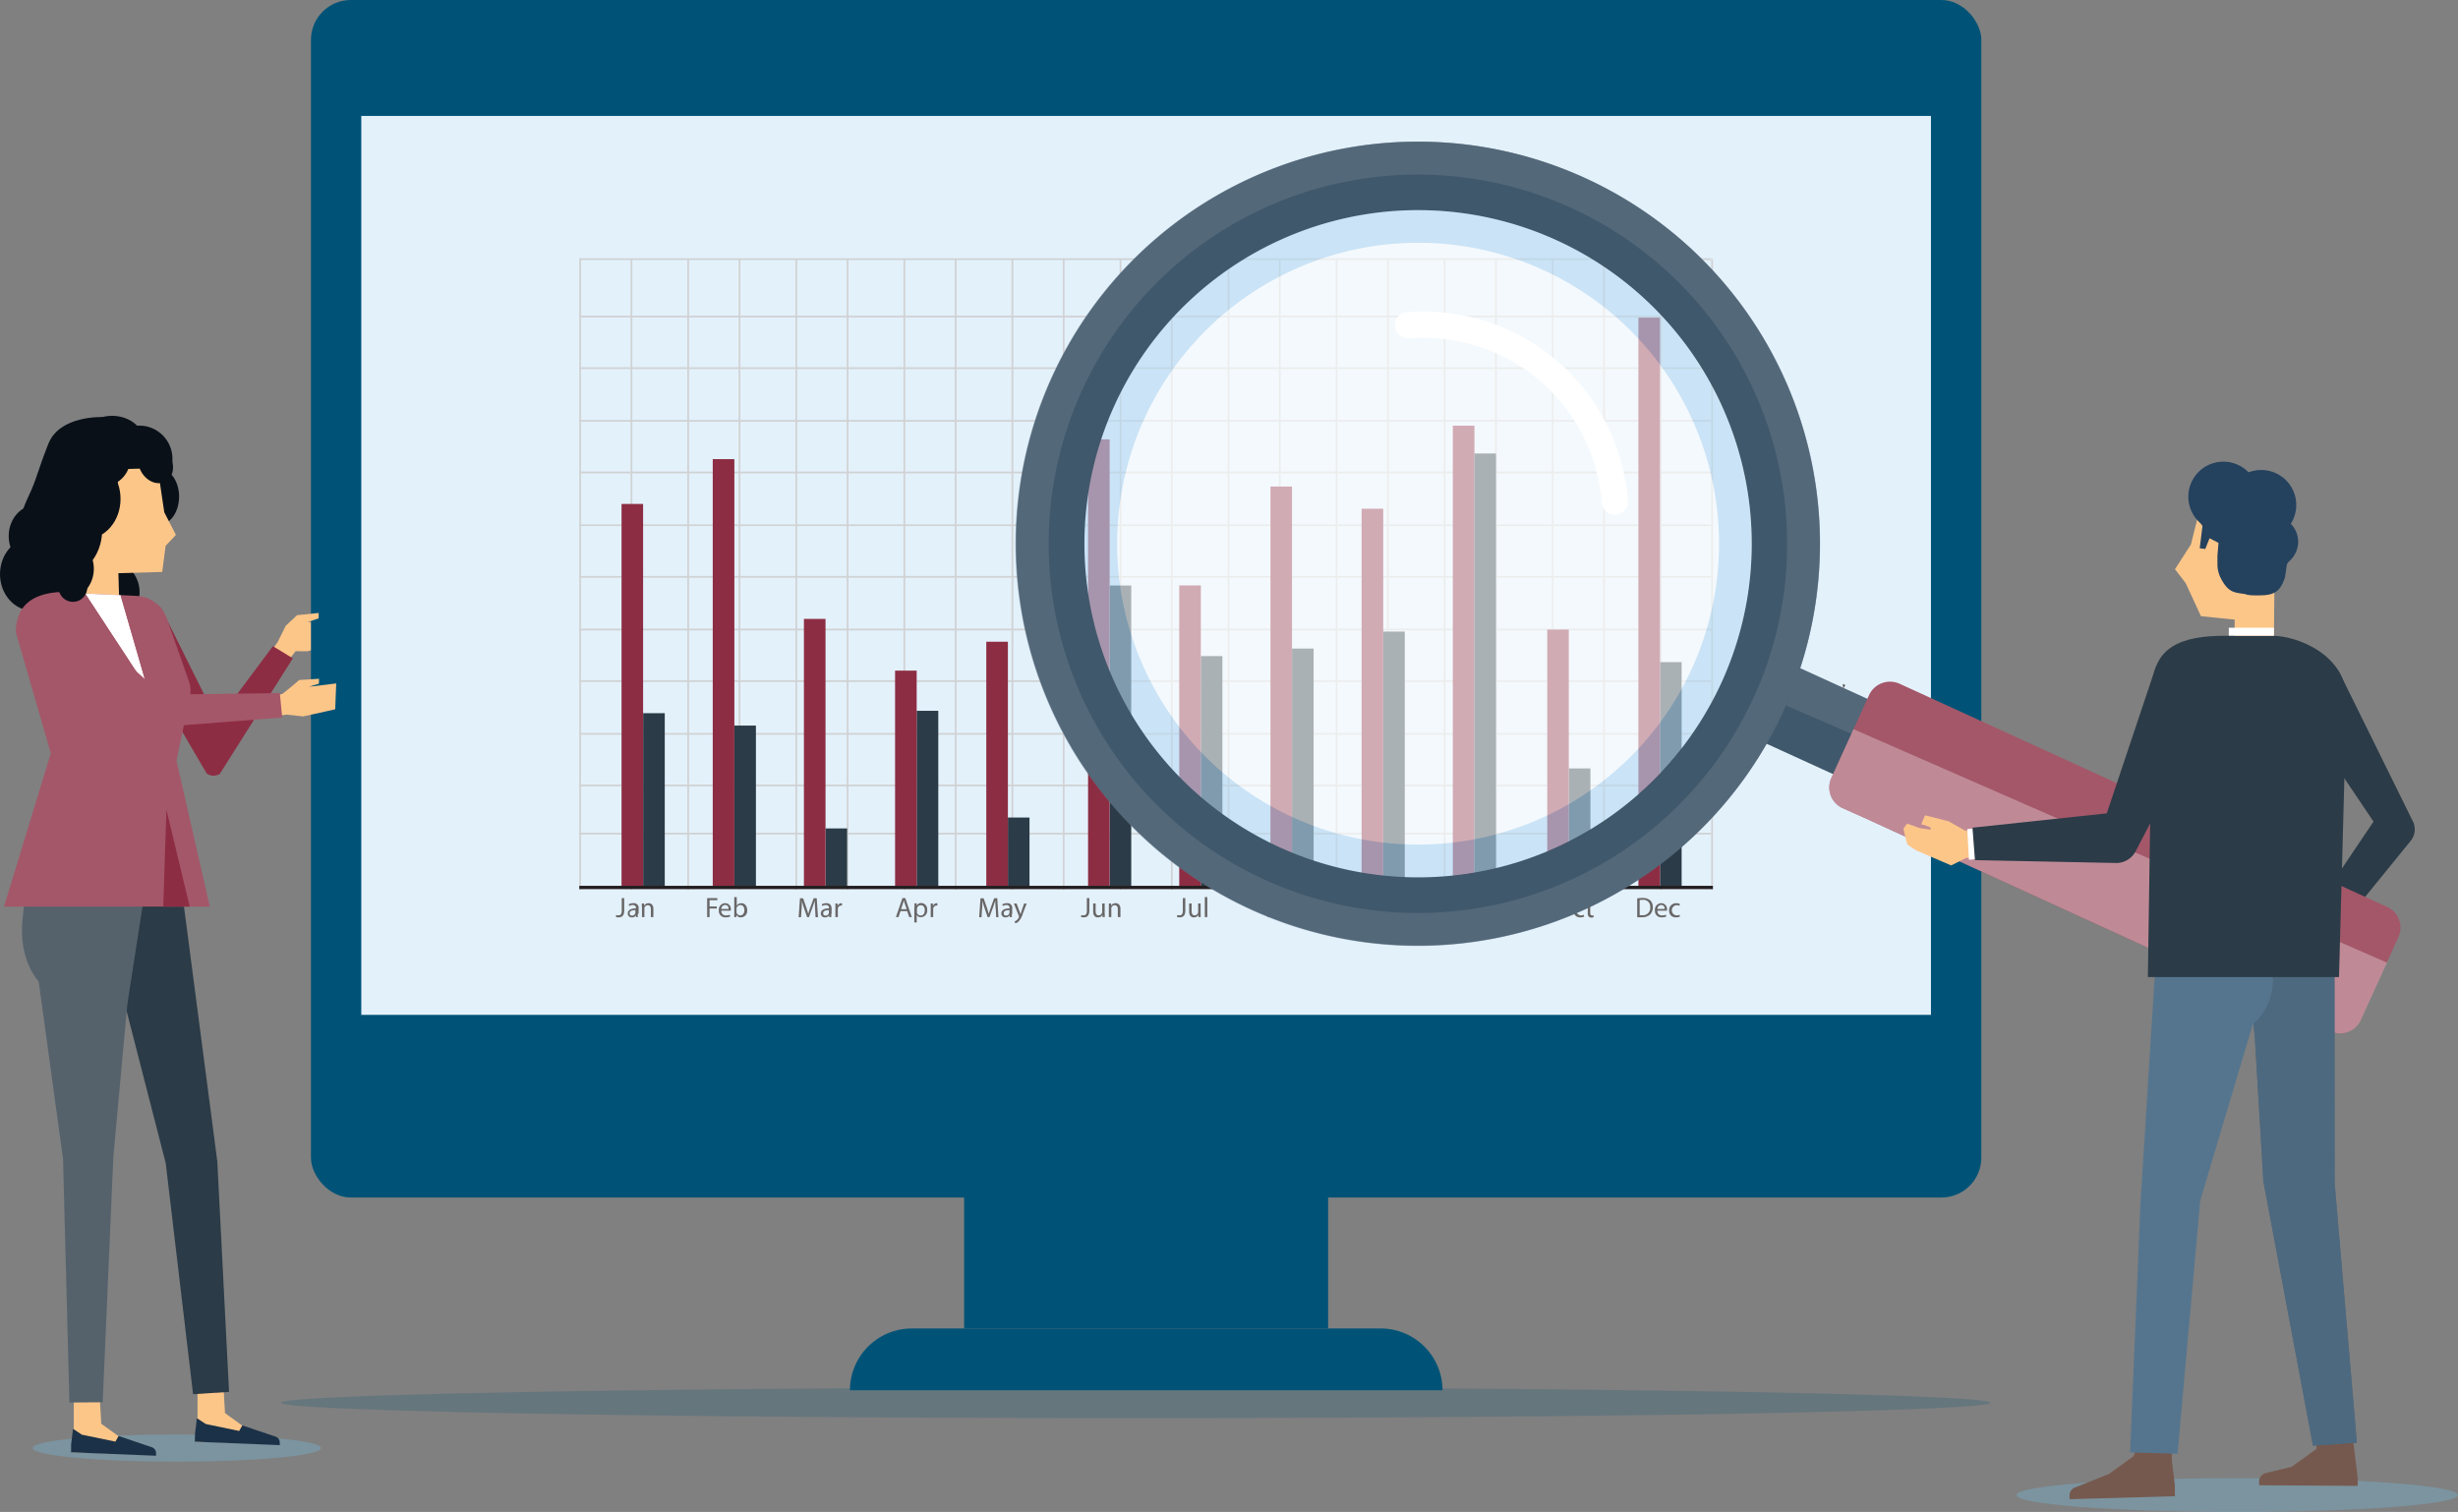 <?xml version="1.0" encoding="UTF-8" standalone="no"?>
<svg
   id="Layer_1"
   data-name="Layer 1"
   viewBox="0 0 525.5 323.27"
   version="1.1"
   sodipodi:docname="ILT_hero servizi-88.svg"
   width="525.5"
   height="323.27"
   inkscape:version="1.1.1 (3bf5ae0d25, 2021-09-20)"
   xmlns:inkscape="http://www.inkscape.org/namespaces/inkscape"
   xmlns:sodipodi="http://sodipodi.sourceforge.net/DTD/sodipodi-0.dtd"
   xmlns="http://www.w3.org/2000/svg"
   xmlns:svg="http://www.w3.org/2000/svg">
  <rect x="0" y="0" width="525.5" height="323.27" fill="#808080" stroke="none"/>
  <sodipodi:namedview
     id="namedview339"
     pagecolor="#ffffff"
     bordercolor="#666666"
     borderopacity="1.0"
     inkscape:pageshadow="2"
     inkscape:pageopacity="0.0"
     inkscape:pagecheckerboard="0"
     showgrid="false"
     fit-margin-top="0"
     fit-margin-left="0"
     fit-margin-right="0"
     fit-margin-bottom="0"
     inkscape:zoom="1.6471698"
     inkscape:cx="263.7858"
     inkscape:cy="130.83047"
     inkscape:window-width="2528"
     inkscape:window-height="1315"
     inkscape:window-x="16"
     inkscape:window-y="72"
     inkscape:window-maximized="0"
     inkscape:current-layer="Layer_1" />
  <defs
     id="defs4">
    <style
       id="style2">.cls-1,.cls-2{fill:#005377;}.cls-1{opacity:0.2;}.cls-3{fill:#e3f1fb;}.cls-4{fill:#fdc689;}.cls-5{fill:#75b3d0;opacity:0.4;}.cls-6{fill:#8d2d43;}.cls-7{fill:#091018;}.cls-8{fill:#1b3147;}.cls-9{fill:#2b3b47;}.cls-10{fill:#55626c;}.cls-11{fill:#a45769;}.cls-12{fill:#fff;}.cls-13{fill:#4f4c4d;}.cls-14{fill:#d0d2d3;}.cls-15{fill:#231f20;}.cls-16{fill:#696767;}.cls-17{fill:#40586b;}.cls-18{fill:#667989;opacity:0.5;}.cls-19,.cls-21,.cls-24{opacity:0.6;}.cls-20{fill:#b9dbf4;}.cls-21{fill:#d1abb4;}.cls-22{fill:#76594e;}.cls-23,.cls-24{fill:#55758e;}.cls-25{fill:#24415e;}</style>
  </defs>
  <ellipse
     class="cls-1"
     cx="242.84"
     cy="299.93"
     rx="182.73"
     ry="3.29"
     id="ellipse6" />
  <rect
     class="cls-2"
     x="206.12"
     y="245.69"
     width="77.82"
     height="38.35"
     id="rect8" />
  <rect
     class="cls-2"
     x="66.48"
     y="0"
     width="357.11"
     height="256.05"
     rx="8.52"
     id="rect10" />
  <rect
     class="cls-3"
     x="77.24"
     y="24.79"
     width="335.58"
     height="192.2"
     id="rect12" />
  <path
     class="cls-2"
     d="M 308.35,297.27 H 181.71 a 13.22,13.22 0 0 1 13.27,-13.22 h 100.2 a 13.22,13.22 0 0 1 13.22,13.22 z"
     id="path14" />
  <polygon
     class="cls-4"
     points="164.14,266.3 164.14,265.15 159.54,265.62 157.11,267.88 155.39,271.36 153.15,274.58 156.59,276.7 159.21,273.33 161.77,273.34 162.48,273.12 162.48,267.1 161.68,267.13 "
     id="polygon16"
     transform="translate(-96.02,-134.09)" />
  <polygon
     class="cls-4"
     points="164.19,280.28 164.23,279.22 159.98,279.49 158.28,280.95 156.36,282.48 151.56,283.38 152.03,287.53 157.3,286.89 160.85,287.27 167.68,285.75 167.9,280.22 161.9,280.95 "
     id="polygon18"
     transform="translate(-96.02,-134.09)" />
  <path
     class="cls-5"
     d="m 6.98,309.61 c 0,1.61 13.81,2.92 30.83,2.92 17.02,0 30.84,-1.31 30.84,-2.92 0,-1.61 -13.81,-2.91 -30.84,-2.91 -17.03,0 -30.83,1.3 -30.83,2.91 z"
     id="path20" />
  <path
     class="cls-6"
     d="m 46.98,165.49 15.63,-24.73 -4.26,-2.6 -11.91,15.94 -11.86,-23.82 c -2,-2.69 -6.05,-1.35 -7.69,1.32 v 0 a 5.21,5.21 0 0 0 1.71,7.16 l 15.6,26.64 a 2.59,2.59 0 0 0 2.78,0.09 z"
     id="path22" />
  <path
     class="cls-7"
     d="m 13.79,122.76 c 0,4.31 -3.09,7.8 -6.89,7.8 -3.8,0 -6.9,-3.49 -6.9,-7.8 0,-4.31 3.09,-7.8 6.9,-7.8 3.81,0 6.89,3.49 6.89,7.8 z"
     id="path24" />
  <path
     class="cls-7"
     d="m 13.65,114.62 c 0,3.69 -2.64,6.67 -5.89,6.67 -3.25,0 -5.9,-3 -5.9,-6.67 0,-3.67 2.64,-6.67 5.9,-6.67 3.26,0 5.89,2.96 5.89,6.67 z"
     id="path26" />
  <path
     class="cls-7"
     d="m 21.91,89.18 c 0,0 -9.14,-0.43 -11.57,5.71 C 7.91,101.03 7.91,102.3 6.07,106.17 c -5.22,11 -1.57,20.6 1,23.54 2.57,2.94 4.7,-1.21 4.7,-1.21 l 3.23,-1.25 3.89,-9.53 2.27,-15 1.69,-4.66 1.06,-0.11 1.87,-3.51 v -1.72 z"
     id="path28" />
  <path
     class="cls-7"
     d="m 29.84,126.61 a 7,7 0 1 1 -7,-7 7,7 0 0 1 7,7 z"
     id="path30" />
  <path
     class="cls-7"
     d="m 36.83,98.83 a 7.08,7.08 0 1 1 -6.3,-7.79 7.1,7.1 0 0 1 6.3,7.79 z"
     id="path32" />
  <path
     class="cls-7"
     d="m 38.29,106.17 c 0,3.29 -1.89,6 -4.22,6 -2.33,0 -4.23,-2.66 -4.23,-6 0,-3.34 1.89,-5.94 4.23,-5.94 2.34,0 4.22,2.68 4.22,5.94 z"
     id="path34" />
  <path
     class="cls-4"
     d="m 41.8,308.26 16.08,0.45 v -0.56 a 1.32,1.32 0 0 0 -1,-1.28 l -5,-2 -3.78,-2.73 -0.42,-7.36 -5.45,0.31 v 7.82 l -0.45,3.77 z"
     id="path36" />
  <path
     class="cls-8"
     d="m 41.65,308.26 18.16,0.73 v -0.57 a 1.32,1.32 0 0 0 -1,-1.28 l -7,-2.37 -0.68,1.19 -7.15,-1.49 -1.89,-1.25 -0.41,3.41 z"
     id="path38" />
  <path
     class="cls-4"
     d="m 15.35,310.53 16.08,0.46 v -0.57 a 1.34,1.34 0 0 0 -1,-1.28 l -5,-2 -3.78,-2.72 -0.42,-7.36 -5.45,0.31 v 7.74 l -0.45,3.77 z"
     id="path40" />
  <path
     class="cls-8"
     d="m 15.2,310.53 18.16,0.73 v -0.57 a 1.34,1.34 0 0 0 -1,-1.28 l -7,-2.37 -0.69,1.2 -7.18,-1.49 -1.88,-1.26 -0.41,3.41 z"
     id="path42" />
  <polygon
     class="cls-9"
     points="144.99,431.7 137.3,432.19 131.45,382.79 116.28,323.78 134.81,323.78 142.48,382.43 "
     id="polygon44"
     transform="translate(-96.02,-134.09)" />
  <polygon
     class="cls-10"
     points="117.98,433.92 110.86,433.97 109.5,381.92 102.21,328.78 125.08,328.78 120.25,381.47 "
     id="polygon46"
     transform="translate(-96.02,-134.09)" />
  <polygon
     class="cls-4"
     points="131.43,250.8 133.63,248.46 131.14,243.62 129.74,234.18 113.47,234.64 114.1,256.85 130.7,256.38 "
     id="polygon48"
     transform="translate(-96.02,-134.09)" />
  <rect
     class="cls-4"
     x="-21.818"
     y="-130.712"
     width="7.26"
     height="11.83"
     transform="rotate(178.37)"
     id="rect50" />
  <path
     class="cls-10"
     d="m 27.22,214.71 -10.18,-0.8 c -8.36,0 -12.75,-7.81 -12.32,-16 l 0.71,-8.17 25.59,0.53 z"
     id="path52" />
  <path
     class="cls-7"
     d="M 25.14,103.91 A 5.08,5.08 0 1 1 20.06,98.83 5.07,5.07 0 0 1 25.14,103.91 Z"
     id="path54" />
  <path
     class="cls-7"
     d="m 25.77,106.68 c 0,4.74 -3.33,8.59 -7.44,8.59 -4.11,0 -7.45,-3.85 -7.45,-8.59 0,-4.74 3.33,-8.6 7.45,-8.6 4.12,0 7.44,3.83 7.44,8.6 z"
     id="path56" />
  <path
     class="cls-7"
     d="m 21.75,106.17 a 7,7 0 1 1 -7,-7 7,7 0 0 1 7,7 z"
     id="path58" />
  <path
     class="cls-7"
     d="m 20.42,113.69 c 0,5.39 -3.51,9.76 -7.84,9.76 -4.33,0 -7.85,-4.37 -7.85,-9.76 0,-5.39 3.51,-9.76 7.85,-9.76 4.34,0 7.84,4.37 7.84,9.76 z"
     id="path60" />
  <path
     class="cls-7"
     d="m 25.29,101.28 c 0,5.39 -3.51,9.76 -7.84,9.76 -4.33,0 -7.84,-4.37 -7.84,-9.76 0,-5.39 3.51,-9.76 7.84,-9.76 4.33,0 7.84,4.39 7.84,9.76 z"
     id="path62" />
  <path
     class="cls-7"
     d="m 21.6,115.69 c -1,4.75 -4.88,8 -8.66,7.16 -3.78,-0.84 -6,-5.29 -5,-10.05 1,-4.76 4.88,-8 8.66,-7.16 3.78,0.84 6,5.27 5,10.05 z"
     id="path64" />
  <path
     class="cls-7"
     d="m 20.06,121.62 a 7,7 0 1 1 -7,-7 7,7 0 0 1 7,7 z"
     id="path66" />
  <path
     class="cls-7"
     d="m 27.87,97.97 a 6,6 0 1 1 -6,-5.95 6,6 0 0 1 6,5.95 z"
     id="path68" />
  <path
     class="cls-7"
     d="m 30.98,94.91 c 0,3.29 -3.16,6 -7,6 -3.84,0 -7.06,-2.66 -7.06,-6 0,-3.34 3.16,-6 7.06,-6 3.9,0 7,2.69 7,6 z"
     id="path70" />
  <path
     class="cls-7"
     d="m 36.3,97.42 c 1.2,2.07 0.81,4.53 -0.87,5.5 -1.68,0.97 -4,0.08 -5.2,-2 -1.2,-2.08 -0.81,-4.53 0.87,-5.5 1.68,-0.97 4.01,-0.07 5.2,2 z"
     id="path72" />
  <path
     class="cls-11"
     d="m 35.67,132.25 a 7.21,7.21 0 0 0 -6.48,-4.84 l -16.8,-0.8 c -5.59,0.44 -9,3 -9,8.61 l 7.47,25.82 -10,32.81 h 44 l -7.13,-31.21 2.87,-13.68 a 6.09,6.09 0 0 0 -0.21,-3.28 z"
     id="path74" />
  <polygon
     class="cls-12"
     points="121.79,261.34 114.22,261 127.58,281.38 "
     id="polygon76"
     transform="translate(-96.02,-134.09)" />
  <polygon
     class="cls-11"
     points="120.02,269.85 116.61,274.15 127.58,281.38 114.22,261 114.22,269.61 "
     id="polygon78"
     transform="translate(-96.02,-134.09)" />
  <polygon
     class="cls-11"
     points="124.32,269.61 127.9,272.49 127.58,281.38 121.79,261.34 126.84,267.79 "
     id="polygon80"
     transform="translate(-96.02,-134.09)" />
  <polygon
     class="cls-6"
     points="136.58,327.94 131.6,307.2 130.92,327.94 "
     id="polygon82"
     transform="translate(-96.02,-134.09)" />
  <path
     class="cls-7"
     d="m 18.6,125.05 a 3.06,3.06 0 1 1 -3,-2.49 2.79,2.79 0 0 1 3,2.49 z"
     id="path84" />
  <path
     class="cls-11"
     d="m 35.62,155.34 24.71,-1.92 -0.5,-5.23 -25.15,0.33 -21.7,-19.49 a 5.2,5.2 0 0 0 -7.69,1.33 v 0 A 5.21,5.21 0 0 0 7,137.52 l 25.8,17.73 a 2.59,2.59 0 0 0 2.82,0.09 z"
     id="path86" />
  <path
     class="cls-13"
     d="m 394.08,147.22 0.43,-0.74 -0.53,-0.24 z"
     id="path88" />
  <rect
     class="cls-14"
     x="204.12"
     y="55.4"
     width="0.37"
     height="134.85"
     id="rect90" />
  <rect
     class="cls-14"
     x="181.02"
     y="55.4"
     width="0.37"
     height="134.85"
     id="rect92" />
  <rect
     class="cls-14"
     x="227.23"
     y="55.4"
     width="0.36"
     height="134.85"
     id="rect94" />
  <rect
     class="cls-14"
     x="134.81"
     y="55.4"
     width="0.37"
     height="134.85"
     id="rect96" />
  <rect
     class="cls-14"
     x="157.92"
     y="55.4"
     width="0.37"
     height="134.85"
     id="rect98" />
  <rect
     class="cls-14"
     x="319.64"
     y="55.4"
     width="0.37"
     height="134.85"
     id="rect100" />
  <rect
     class="cls-14"
     x="342.74"
     y="55.4"
     width="0.38"
     height="134.85"
     id="rect102" />
  <rect
     class="cls-14"
     x="365.84"
     y="55.4"
     width="0.37"
     height="134.85"
     id="rect104" />
  <rect
     class="cls-14"
     x="296.54"
     y="55.4"
     width="0.37"
     height="134.85"
     id="rect106" />
  <rect
     class="cls-14"
     x="273.43"
     y="55.4"
     width="0.36"
     height="134.85"
     id="rect108" />
  <rect
     class="cls-14"
     x="250.33"
     y="55.4"
     width="0.37"
     height="134.85"
     id="rect110" />
  <rect
     class="cls-14"
     x="193.16"
     y="55.4"
     width="0.37"
     height="134.85"
     id="rect112" />
  <rect
     class="cls-14"
     x="216.26"
     y="55.4"
     width="0.37"
     height="134.85"
     id="rect114" />
  <rect
     class="cls-14"
     x="239.37"
     y="55.4"
     width="0.36"
     height="134.85"
     id="rect116" />
  <rect
     class="cls-14"
     x="123.85"
     y="55.4"
     width="0.37"
     height="134.85"
     id="rect118" />
  <rect
     class="cls-14"
     x="146.94"
     y="55.4"
     width="0.37"
     height="134.85"
     id="rect120" />
  <rect
     class="cls-14"
     x="170.06"
     y="55.4"
     width="0.37"
     height="134.85"
     id="rect122" />
  <rect
     class="cls-14"
     x="285.57"
     y="55.4"
     width="0.36"
     height="134.85"
     id="rect124" />
  <rect
     class="cls-14"
     x="354.88"
     y="55.4"
     width="0.37"
     height="134.85"
     id="rect126" />
  <rect
     class="cls-14"
     x="308.67"
     y="55.4"
     width="0.37"
     height="134.85"
     id="rect128" />
  <rect
     class="cls-14"
     x="262.47"
     y="55.4"
     width="0.37"
     height="134.85"
     id="rect130" />
  <rect
     class="cls-14"
     x="331.78"
     y="55.4"
     width="0.36"
     height="134.85"
     id="rect132" />
  <polygon
     class="cls-14"
     points="219.87,301.85 461.86,301.85 461.86,302.22 219.87,302.22 "
     id="polygon134"
     transform="translate(-96.02,-134.09)" />
  <polygon
     class="cls-14"
     points="219.87,279.54 461.86,279.54 461.86,279.9 219.87,279.9 "
     id="polygon136"
     transform="translate(-96.02,-134.09)" />
  <polygon
     class="cls-14"
     points="219.87,257.24 461.86,257.24 461.86,257.61 219.87,257.61 "
     id="polygon138"
     transform="translate(-96.02,-134.09)" />
  <path
     class="cls-14"
     d="m 365.84,101.21 h -242 v -0.38 h 242 z m 0,-22.31 h -242 v -0.37 h 242 v 0.38 z"
     id="path140" />
  <polygon
     class="cls-14"
     points="219.87,290.82 461.86,290.82 461.86,291.18 219.87,291.18 "
     id="polygon142"
     transform="translate(-96.02,-134.09)" />
  <polygon
     class="cls-14"
     points="219.87,312.15 461.86,312.15 461.86,312.52 219.87,312.52 "
     id="polygon144"
     transform="translate(-96.02,-134.09)" />
  <polygon
     class="cls-14"
     points="219.87,268.51 461.86,268.51 461.86,268.88 219.87,268.88 "
     id="polygon146"
     transform="translate(-96.02,-134.09)" />
  <polygon
     class="cls-14"
     points="219.87,246.21 461.86,246.21 461.86,246.57 219.87,246.57 "
     id="polygon148"
     transform="translate(-96.02,-134.09)" />
  <rect
     class="cls-14"
     x="123.85"
     y="67.5"
     width="241.98"
     height="0.37"
     id="rect150" />
  <rect
     class="cls-14"
     x="123.85"
     y="55.22"
     width="241.98"
     height="0.37"
     id="rect152" />
  <rect
     class="cls-14"
     x="123.85"
     y="89.8"
     width="241.98"
     height="0.37"
     id="rect154" />
  <rect
     class="cls-9"
     x="137.5"
     y="152.49"
     width="4.62"
     height="37.27"
     id="rect156" />
  <rect
     class="cls-9"
     x="156.99"
     y="155.14"
     width="4.62"
     height="34.61"
     id="rect158" />
  <rect
     class="cls-9"
     x="335.4"
     y="164.3"
     width="4.62"
     height="25.45"
     id="rect160" />
  <rect
     class="cls-9"
     x="354.9"
     y="141.57"
     width="4.62"
     height="48.18"
     id="rect162" />
  <rect
     class="cls-9"
     x="176.49"
     y="177.13"
     width="4.62"
     height="12.62"
     id="rect164" />
  <rect
     class="cls-9"
     x="195.98"
     y="151.98"
     width="4.62"
     height="37.78"
     id="rect166" />
  <rect
     class="cls-9"
     x="215.48"
     y="174.8"
     width="4.62"
     height="14.95"
     id="rect168" />
  <rect
     class="cls-9"
     x="237.23"
     y="125.19"
     width="4.62"
     height="64.56"
     id="rect170" />
  <rect
     class="cls-9"
     x="256.73"
     y="140.28"
     width="4.61"
     height="49.48"
     id="rect172" />
  <rect
     class="cls-9"
     x="295.72"
     y="135.04"
     width="4.61"
     height="54.71"
     id="rect174" />
  <rect
     class="cls-9"
     x="276.22"
     y="138.67"
     width="4.62"
     height="51.09"
     id="rect176" />
  <rect
     class="cls-6"
     x="132.88"
     y="107.75"
     width="4.61"
     height="82"
     id="rect178" />
  <rect
     class="cls-6"
     x="152.38"
     y="98.17"
     width="4.62"
     height="91.58"
     id="rect180" />
  <rect
     class="cls-6"
     x="330.79"
     y="134.61"
     width="4.61"
     height="55.15"
     id="rect182" />
  <rect
     class="cls-6"
     x="350.28"
     y="67.92"
     width="4.61"
     height="121.84"
     id="rect184" />
  <rect
     class="cls-6"
     x="171.87"
     y="132.33"
     width="4.62"
     height="57.42"
     id="rect186" />
  <rect
     class="cls-6"
     x="191.36"
     y="143.39"
     width="4.62"
     height="46.36"
     id="rect188" />
  <rect
     class="cls-6"
     x="210.86"
     y="137.21"
     width="4.62"
     height="52.54"
     id="rect190" />
  <rect
     class="cls-6"
     x="232.62"
     y="93.94"
     width="4.61"
     height="95.81"
     id="rect192" />
  <rect
     class="cls-6"
     x="252.11"
     y="125.17"
     width="4.62"
     height="64.58"
     id="rect194" />
  <rect
     class="cls-6"
     x="271.61"
     y="104.03"
     width="4.61"
     height="85.73"
     id="rect196" />
  <rect
     class="cls-6"
     x="291.1"
     y="108.77"
     width="4.62"
     height="80.99"
     id="rect198" />
  <rect
     class="cls-6"
     x="310.6"
     y="91.01"
     width="4.62"
     height="98.74"
     id="rect200" />
  <rect
     class="cls-9"
     x="315.21"
     y="96.96"
     width="4.62"
     height="92.79"
     id="rect202" />
  <rect
     class="cls-15"
     x="123.85"
     y="189.4"
     width="242.36"
     height="0.71"
     id="rect204" />
  <path
     class="cls-16"
     d="m 132.92,192.03 h 0.53 v 2.71 c 0,1.08 -0.53,1.41 -1.23,1.41 a 1.71,1.71 0 0 1 -0.55,-0.09 l 0.07,-0.42 a 1.35,1.35 0 0 0 0.44,0.07 c 0.47,0 0.74,-0.21 0.74,-1 v -2.67"
     id="path206" />
  <path
     class="cls-16"
     d="m 135.85,194.61 c -0.58,0 -1.23,0.08 -1.23,0.65 a 0.46,0.46 0 0 0 0.49,0.51 0.74,0.74 0 0 0 0.72,-0.5 1,1 0 0 0 0,-0.16 z m 0.52,0.77 a 5.16,5.16 0 0 0 0,0.71 h -0.39 v -0.37 0 a 1,1 0 0 1 -0.89,0.43 0.82,0.82 0 0 1 -0.88,-0.83 c 0,-0.7 0.62,-1.09 1.74,-1.09 v -0.05 a 0.59,0.59 0 0 0 -0.66,-0.67 1.38,1.38 0 0 0 -0.76,0.21 l -0.12,-0.35 a 1.75,1.75 0 0 1 1,-0.25 1,1 0 0 1 1.12,1.18 v 1.08"
     id="path208" />
  <path
     class="cls-16"
     d="m 137.22,193.96 c 0,-0.3 0,-0.54 0,-0.78 h 0.47 v 0.48 0 a 1.07,1.07 0 0 1 1,-0.54 c 0.4,0 1,0.24 1,1.23 v 1.74 h -0.54 v -1.68 c 0,-0.47 -0.17,-0.87 -0.67,-0.87 a 0.79,0.79 0 0 0 -0.71,0.55 0.87,0.87 0 0 0 0,0.25 v 1.75 h -0.52 v -2.13"
     id="path210" />
  <polyline
     class="cls-16"
     points="247.2 326.12 249.38 326.12 249.38 326.56 247.72 326.56 247.72 327.91 249.26 327.91 249.26 328.34 247.72 328.34 247.72 330.18 247.2 330.18 247.2 326.12"
     id="polyline212"
     transform="translate(-96.02,-134.09)" />
  <path
     class="cls-16"
     d="m 155.76,194.35 a 0.76,0.76 0 0 0 -0.74,-0.86 0.87,0.87 0 0 0 -0.81,0.86 z m -1.55,0.38 a 0.92,0.92 0 0 0 1,1 1.79,1.79 0 0 0 0.81,-0.15 l 0.1,0.38 a 2.34,2.34 0 0 1 -1,0.18 1.36,1.36 0 0 1 -1.44,-1.47 1.4,1.4 0 0 1 1.36,-1.56 1.23,1.23 0 0 1 1.21,1.37 1.44,1.44 0 0 1 0,0.24 h -2"
     id="path214" />
  <path
     class="cls-16"
     d="m 157.46,194.91 a 0.55,0.55 0 0 0 0,0.18 0.81,0.81 0 0 0 0.79,0.63 c 0.56,0 0.89,-0.46 0.89,-1.12 0,-0.66 -0.3,-1.09 -0.88,-1.09 a 0.84,0.84 0 0 0 -0.79,0.65 0.53,0.53 0 0 0 0,0.22 z m -0.48,-3.1 h 0.53 v 1.84 0 a 1.09,1.09 0 0 1 1,-0.53 c 0.73,0 1.23,0.6 1.23,1.48 a 1.38,1.38 0 0 1 -1.31,1.55 1.06,1.06 0 0 1 -1,-0.53 v 0 0.47 h -0.45 c 0,-0.2 0,-0.5 0,-0.75 v -3.53"
     id="path216" />
  <path
     class="cls-16"
     d="m 174.25,194.3 c 0,-0.55 -0.07,-1.25 -0.07,-1.75 v 0 c -0.14,0.48 -0.31,1 -0.51,1.55 l -0.72,2 h -0.4 l -0.66,-1.94 c -0.19,-0.57 -0.35,-1.09 -0.46,-1.58 v 0 c 0,0.51 0,1.19 -0.07,1.8 l -0.11,1.74 h -0.51 l 0.29,-4.06 h 0.67 l 0.69,2 c 0.17,0.5 0.3,0.94 0.41,1.36 v 0 a 11.53,11.53 0 0 1 0.43,-1.36 l 0.72,-2 h 0.66 l 0.27,4.06 h -0.52 l -0.1,-1.79"
     id="path218" />
  <path
     class="cls-16"
     d="m 177.23,194.61 c -0.58,0 -1.24,0.08 -1.24,0.65 a 0.47,0.47 0 0 0 0.49,0.51 0.72,0.72 0 0 0 0.72,-0.5 0.5,0.5 0 0 0 0,-0.16 z m 0.51,0.77 a 5,5 0 0 0 0,0.71 h -0.48 v -0.37 0 a 1,1 0 0 1 -0.89,0.43 0.83,0.83 0 0 1 -0.89,-0.83 c 0,-0.7 0.63,-1.09 1.75,-1.09 v -0.05 a 0.59,0.59 0 0 0 -0.66,-0.67 1.41,1.41 0 0 0 -0.77,0.21 l -0.12,-0.35 a 1.84,1.84 0 0 1 1,-0.25 c 0.89,0 1.11,0.6 1.11,1.18 v 1.08"
     id="path220" />
  <path
     class="cls-16"
     d="m 178.6,194.08 c 0,-0.33 0,-0.64 0,-0.9 h 0.46 v 0.57 0 a 0.86,0.86 0 0 1 0.81,-0.63 h 0.14 v 0.5 h -0.18 a 0.74,0.74 0 0 0 -0.71,0.67 1.81,1.81 0 0 0 0,0.25 v 1.55 h -0.52 v -2"
     id="path222" />
  <path
     class="cls-16"
     d="m 193.85,194.4 -0.41,-1.17 c -0.09,-0.26 -0.15,-0.5 -0.21,-0.74 v 0 a 7.55,7.55 0 0 1 -0.21,0.74 l -0.39,1.17 z m -1.34,0.42 -0.42,1.27 h -0.55 l 1.39,-4.06 h 0.62 l 1.39,4.06 h -0.56 l -0.43,-1.27 h -1.44"
     id="path224" />
  <path
     class="cls-16"
     d="m 196.03,194.91 a 1.5,1.5 0 0 0 0,0.22 0.83,0.83 0 0 0 0.8,0.62 c 0.56,0 0.88,-0.46 0.88,-1.12 0,-0.66 -0.3,-1.08 -0.86,-1.08 a 0.82,0.82 0 0 0 -0.8,0.65 0.71,0.71 0 0 0 0,0.21 z m -0.52,-0.77 c 0,-0.38 0,-0.67 0,-1 h 0.47 v 0.49 0 a 1.11,1.11 0 0 1 1,-0.55 1.31,1.31 0 0 1 1.24,1.47 1.38,1.38 0 0 1 -1.33,1.56 1,1 0 0 1 -0.9,-0.45 v 0 1.58 h -0.52 v -3.15"
     id="path226" />
  <path
     class="cls-16"
     d="m 198.98,194.08 c 0,-0.33 0,-0.64 0,-0.9 h 0.47 v 0.57 0 a 0.86,0.86 0 0 1 0.81,-0.63 h 0.14 v 0.5 h -0.18 a 0.75,0.75 0 0 0 -0.71,0.67 1.81,1.81 0 0 0 0,0.25 v 1.55 h -0.53 v -2"
     id="path228" />
  <path
     class="cls-16"
     d="m 212.85,194.3 c 0,-0.55 -0.07,-1.25 -0.07,-1.75 v 0 c -0.15,0.48 -0.31,1 -0.51,1.55 l -0.73,2 h -0.39 l -0.66,-1.94 c -0.19,-0.57 -0.35,-1.09 -0.46,-1.58 v 0 c 0,0.51 0,1.19 -0.08,1.8 l -0.11,1.74 h -0.5 l 0.28,-4.06 h 0.67 l 0.7,2 c 0.16,0.5 0.29,0.94 0.4,1.36 v 0 a 13.76,13.76 0 0 1 0.43,-1.36 l 0.72,-2 h 0.67 l 0.25,4.06 h -0.48 l -0.09,-1.79"
     id="path230" />
  <path
     class="cls-16"
     d="m 215.83,194.61 c -0.58,0 -1.24,0.08 -1.24,0.65 a 0.46,0.46 0 0 0 0.49,0.51 0.74,0.74 0 0 0 0.72,-0.5 1.1,1.1 0 0 0 0,-0.16 z m 0.51,0.77 a 5,5 0 0 0 0,0.71 h -0.48 v -0.37 0 a 1.06,1.06 0 0 1 -0.89,0.43 0.83,0.83 0 0 1 -0.89,-0.83 c 0,-0.7 0.63,-1.09 1.75,-1.09 v -0.05 a 0.59,0.59 0 0 0 -0.66,-0.67 1.35,1.35 0 0 0 -0.76,0.21 l -0.13,-0.35 a 1.8,1.8 0 0 1 1,-0.25 1,1 0 0 1 1.12,1.18 v 1.08"
     id="path232" />
  <path
     class="cls-16"
     d="m 217.34,193.18 0.64,1.73 a 5.16,5.16 0 0 1 0.19,0.6 v 0 c 0.06,-0.18 0.12,-0.4 0.19,-0.61 l 0.58,-1.71 h 0.56 l -0.8,2.07 a 4.19,4.19 0 0 1 -1,1.82 1.36,1.36 0 0 1 -0.64,0.34 l -0.14,-0.43 a 1.48,1.48 0 0 0 0.47,-0.26 1.79,1.79 0 0 0 0.44,-0.6 0.41,0.41 0 0 0 0,-0.12 0.33,0.33 0 0 0 0,-0.14 l -1.07,-2.68 h 0.58"
     id="path234" />
  <path
     class="cls-16"
     d="m 232.36,192.03 h 0.53 v 2.71 c 0,1.08 -0.53,1.41 -1.22,1.41 a 1.79,1.79 0 0 1 -0.57,-0.09 l 0.08,-0.42 a 1.31,1.31 0 0 0 0.44,0.07 c 0.47,0 0.74,-0.21 0.74,-1 v -2.67"
     id="path236" />
  <path
     class="cls-16"
     d="m 236.19,195.29 c 0,0.3 0,0.57 0,0.8 h -0.48 v -0.47 0 a 1.11,1.11 0 0 1 -1,0.53 c -0.46,0 -1,-0.25 -1,-1.27 v -1.7 h 0.53 v 1.6 c 0,0.56 0.17,0.94 0.65,0.94 a 0.76,0.76 0 0 0 0.7,-0.49 0.74,0.74 0 0 0 0.05,-0.28 v -1.77 h 0.53 v 2.11"
     id="path238" />
  <path
     class="cls-16"
     d="m 237.07,193.96 c 0,-0.3 0,-0.54 0,-0.78 h 0.47 v 0.48 0 a 1.07,1.07 0 0 1 1,-0.54 c 0.4,0 1,0.24 1,1.23 v 1.74 h -0.56 v -1.68 c 0,-0.47 -0.18,-0.87 -0.68,-0.87 a 0.79,0.79 0 0 0 -0.71,0.55 0.9,0.9 0 0 0 0,0.25 v 1.75 h -0.53 v -2.13"
     id="path240" />
  <path
     class="cls-16"
     d="m 252.88,192.03 h 0.53 v 2.71 c 0,1.08 -0.53,1.41 -1.24,1.41 a 1.76,1.76 0 0 1 -0.55,-0.09 l 0.07,-0.42 a 1.35,1.35 0 0 0 0.44,0.07 c 0.48,0 0.75,-0.21 0.75,-1 v -2.67"
     id="path242" />
  <path
     class="cls-16"
     d="m 256.7,195.29 a 6.53,6.53 0 0 0 0,0.8 h -0.47 v -0.47 0 a 1.11,1.11 0 0 1 -1,0.53 c -0.46,0 -1,-0.25 -1,-1.27 v -1.7 h 0.53 v 1.6 c 0,0.56 0.17,0.94 0.64,0.94 a 0.78,0.78 0 0 0 0.71,-0.49 1,1 0 0 0 0.05,-0.28 v -1.77 h 0.52 v 2.11"
     id="path244" />
  <rect
     class="cls-16"
     x="257.58"
     y="191.81"
     width="0.53"
     height="4.28"
     id="rect246" />
  <path
     class="cls-16"
     d="m 273.29,194.4 -0.41,-1.17 c -0.08,-0.26 -0.14,-0.5 -0.2,-0.74 v 0 a 7.44,7.44 0 0 1 -0.2,0.74 l -0.39,1.17 z m -1.34,0.42 -0.41,1.27 h -0.56 l 1.39,-4.06 h 0.61 l 1.37,4.06 h -0.55 l -0.43,-1.27 h -1.39"
     id="path248" />
  <path
     class="cls-16"
     d="m 277.34,195.29 c 0,0.3 0,0.57 0,0.8 h -0.47 v -0.47 0 a 1.08,1.08 0 0 1 -1,0.53 c -0.45,0 -1,-0.25 -1,-1.27 v -1.7 h 0.53 v 1.6 c 0,0.56 0.17,0.94 0.65,0.94 a 0.78,0.78 0 0 0 0.7,-0.49 1,1 0 0 0 0,-0.28 v -1.77 h 0.54 v 2.11"
     id="path250" />
  <path
     class="cls-16"
     d="m 280.18,194.33 a 0.83,0.83 0 0 0 0,-0.24 0.77,0.77 0 0 0 -0.74,-0.57 c -0.51,0 -0.87,0.43 -0.87,1.11 0,0.68 0.3,1 0.86,1 a 0.76,0.76 0 0 0 0.73,-0.55 0.71,0.71 0 0 0 0.05,-0.29 z m 0.53,1.33 a 1.74,1.74 0 0 1 -0.41,1.34 1.64,1.64 0 0 1 -1.08,0.34 1.8,1.8 0 0 1 -1,-0.24 l 0.13,-0.41 a 1.56,1.56 0 0 0 0.85,0.24 c 0.54,0 0.95,-0.28 0.95,-1 v -0.32 0 a 1,1 0 0 1 -0.93,0.49 1.31,1.31 0 0 1 -1.24,-1.42 1.39,1.39 0 0 1 1.32,-1.54 1,1 0 0 1 0.91,0.5 v 0 -0.44 h 0.48 a 5.73,5.73 0 0 0 0,0.79 v 1.69"
     id="path252" />
  <path
     class="cls-16"
     d="m 290.84,195.45 a 1.79,1.79 0 0 0 0.93,0.27 c 0.54,0 0.85,-0.28 0.85,-0.7 0,-0.42 -0.22,-0.59 -0.76,-0.8 -0.54,-0.21 -1.08,-0.59 -1.08,-1.16 a 1.17,1.17 0 0 1 1.32,-1.09 1.71,1.71 0 0 1 0.89,0.2 l -0.14,0.42 a 1.63,1.63 0 0 0 -0.77,-0.19 c -0.55,0 -0.77,0.33 -0.77,0.61 0,0.28 0.25,0.56 0.81,0.78 0.56,0.22 1,0.6 1,1.19 0,0.59 -0.46,1.17 -1.41,1.17 a 2.25,2.25 0 0 1 -1.05,-0.26 l 0.15,-0.44"
     id="path254" />
  <path
     class="cls-16"
     d="m 295.74,194.35 a 0.75,0.75 0 0 0 -0.73,-0.86 0.88,0.88 0 0 0 -0.82,0.86 z m -1.55,0.38 a 0.93,0.93 0 0 0 1,1 1.85,1.85 0 0 0 0.81,-0.15 l 0.09,0.38 a 2.28,2.28 0 0 1 -1,0.18 1.36,1.36 0 0 1 -1.43,-1.47 1.41,1.41 0 0 1 1.37,-1.56 1.22,1.22 0 0 1 1.2,1.37 1.63,1.63 0 0 1 0,0.24 h -2.05"
     id="path256" />
  <path
     class="cls-16"
     d="m 297.44,194.91 a 0.78,0.78 0 0 0 0,0.22 0.83,0.83 0 0 0 0.8,0.62 c 0.56,0 0.89,-0.46 0.89,-1.12 0,-0.66 -0.32,-1.08 -0.87,-1.08 a 0.84,0.84 0 0 0 -0.81,0.65 0.71,0.71 0 0 0 0,0.21 z m -0.53,-0.77 c 0,-0.38 0,-0.67 0,-1 h 0.47 v 0.49 0 a 1.14,1.14 0 0 1 1,-0.55 1.31,1.31 0 0 1 1.24,1.47 1.37,1.37 0 0 1 -1.32,1.56 1,1 0 0 1 -0.9,-0.45 v 0 1.58 h -0.53 v -3.15"
     id="path258" />
  <path
     class="cls-16"
     d="m 313.45,196.09 v -4.06 h 0.58 l 1.29,2.05 a 11.34,11.34 0 0 1 0.73,1.33 v 0 c 0,-0.55 -0.06,-1 -0.06,-1.66 v -1.71 h 0.49 v 4.06 h -0.5 l -1.29,-2.06 a 9.64,9.64 0 0 1 -0.75,-1.35 v 0 c 0,0.52 0,1 0,1.67 v 1.74 h -0.5"
     id="path260" />
  <path
     class="cls-16"
     d="m 317.73,194.64 c 0,0.63 0.37,1.11 0.88,1.11 0.51,0 0.89,-0.47 0.89,-1.12 0,-0.65 -0.25,-1.11 -0.88,-1.11 -0.63,0 -0.89,0.57 -0.89,1.12 z m 2.31,0 a 1.42,1.42 0 0 1 -1.45,1.54 1.38,1.38 0 0 1 -1.4,-1.49 1.41,1.41 0 0 1 1.44,-1.54 1.38,1.38 0 0 1 1.41,1.49"
     id="path262" />
  <path
     class="cls-16"
     d="m 320.87,193.18 0.58,1.63 c 0.09,0.27 0.17,0.51 0.23,0.74 v 0 c 0.07,-0.23 0.16,-0.47 0.25,-0.74 l 0.57,-1.63 h 0.55 l -1.14,2.91 h -0.51 l -1.11,-2.91 h 0.57"
     id="path264" />
  <path
     class="cls-16"
     d="m 332.76,194.08 c 0,0.87 0.47,1.65 1.3,1.65 0.83,0 1.3,-0.77 1.3,-1.68 0,-0.91 -0.42,-1.67 -1.29,-1.67 -0.87,0 -1.31,0.82 -1.31,1.7 z m 3.16,-0.06 a 1.9,1.9 0 0 1 -1.89,2.13 1.85,1.85 0 0 1 -1.82,-2.06 1.92,1.92 0 0 1 1.88,-2.13 1.85,1.85 0 0 1 1.83,2.06"
     id="path266" />
  <path
     class="cls-16"
     d="m 338.68,195.98 a 1.85,1.85 0 0 1 -0.83,0.17 1.39,1.39 0 0 1 -1.46,-1.48 1.49,1.49 0 0 1 1.57,-1.55 1.78,1.78 0 0 1 0.73,0.15 l -0.11,0.4 a 1.44,1.44 0 0 0 -0.62,-0.13 1.1,1.1 0 0 0 0,2.19 1.6,1.6 0 0 0 0.64,-0.14 l 0.09,0.39"
     id="path268" />
  <path
     class="cls-16"
     d="m 339.98,192.48 v 0.7 h 0.76 v 0.4 h -0.76 v 1.57 c 0,0.36 0.1,0.57 0.39,0.57 a 1.13,1.13 0 0 0 0.32,0 v 0.4 a 1.33,1.33 0 0 1 -0.47,0.07 0.78,0.78 0 0 1 -0.58,-0.22 1.15,1.15 0 0 1 -0.19,-0.76 v -1.59 h -0.46 v -0.4 h 0.46 v -0.55 l 0.51,-0.15"
     id="path270" />
  <path
     class="cls-16"
     d="m 350.55,195.68 a 3.87,3.87 0 0 0 0.52,0 1.55,1.55 0 0 0 1.73,-1.72 1.45,1.45 0 0 0 -1.64,-1.56 2.94,2.94 0 0 0 -0.61,0.05 z m -0.53,-3.59 a 6.23,6.23 0 0 1 1.11,-0.09 2.39,2.39 0 0 1 1.65,0.5 1.91,1.91 0 0 1 0.58,1.46 2.18,2.18 0 0 1 -0.59,1.58 2.51,2.51 0 0 1 -1.8,0.58 8.54,8.54 0 0 1 -0.95,0 v -4"
     id="path272" />
  <path
     class="cls-16"
     d="m 355.89,194.35 a 0.76,0.76 0 0 0 -0.74,-0.86 0.88,0.88 0 0 0 -0.81,0.86 z m -1.56,0.38 a 0.93,0.93 0 0 0 1,1 1.82,1.82 0 0 0 0.81,-0.15 l 0.1,0.38 a 2.32,2.32 0 0 1 -1,0.18 1.36,1.36 0 0 1 -1.43,-1.47 1.4,1.4 0 0 1 1.37,-1.56 1.23,1.23 0 0 1 1.2,1.37 0.82,0.82 0 0 1 0,0.24 h -2"
     id="path274" />
  <path
     class="cls-16"
     d="m 359.13,195.98 a 1.78,1.78 0 0 1 -0.83,0.17 1.39,1.39 0 0 1 -1.46,-1.48 1.49,1.49 0 0 1 1.58,-1.55 1.86,1.86 0 0 1 0.73,0.15 l -0.12,0.4 a 1.42,1.42 0 0 0 -0.61,-0.13 1.1,1.1 0 0 0 0,2.19 1.57,1.57 0 0 0 0.65,-0.14 l 0.09,0.39"
     id="path276" />
  <path
     class="cls-9"
     d="m 515.39,179.78 -24.34,29.93 -4.77,-2.66 21.16,-31.38 -17.52,-26 a 5.91,5.91 0 0 1 2.74,-8.42 v 0 a 5.91,5.91 0 0 1 7.76,3.08 l 15.44,31.3 a 3.89,3.89 0 0 1 -0.47,4.15 z"
     id="path278" />
  <path
     class="cls-17"
     d="m 451.85,173.47 c 2.46,1.1 3.91,3.22 3.22,4.7 l -4.89,10.74 c -0.68,1.47 -3.2,1.76 -5.65,0.65 l -70.49,-32.2 c -2.44,-1.12 -3.86,-3.22 -3.21,-4.7 l 4.9,-10.69 c 0.67,-1.49 3.2,-1.8 5.63,-0.68 z"
     id="path280" />
  <path
     class="cls-18"
     d="m 455.07,178.17 c 0.69,-1.48 -0.76,-3.6 -3.22,-4.7 l -70.49,-32.22 c -2.43,-1.12 -5,-0.81 -5.63,0.68 l -2.38,5.21 80,34.79 z"
     id="path282" />
  <g
     class="cls-19"
     id="g288"
     transform="translate(-96.02,-134.09)">
    <path
       class="cls-12"
       d="M 428.83,185.47 A 71.33,71.33 0 1 0 464.07,280 71.32,71.32 0 0 0 428.83,185.47 Z"
       id="path284" />
    <path
       class="cls-20"
       d="M 400,186 A 64.34,64.34 0 1 1 340.66,223.63 64.38,64.38 0 0 1 400,186 m 0.09,-7 a 71.4,71.4 0 1 0 28.74,6.48 71.34,71.34 0 0 0 -28.74,-6.48 z"
       id="path286" />
  </g>
  <path
     class="cls-12"
     d="m 344.07,109.82 a 2.79,2.79 0 0 1 -1.63,-2.33 38.26,38.26 0 0 0 -22.16,-31.8 h -0.08 a 38.21,38.21 0 0 0 -18.94,-3.36 2.804,2.804 0 1 1 -0.46,-5.59 43.81,43.81 0 0 1 21.74,3.85 h 0.08 a 43.84,43.84 0 0 1 25.41,36.45 2.82,2.82 0 0 1 -2.58,3 2.91,2.91 0 0 1 -1.38,-0.22 z"
     id="path290" />
  <path
     class="cls-17"
     d="M 338.86,38.06 A 85.95,85.95 0 1 0 381.33,151.96 86,86 0 0 0 338.86,38.06 Z M 273.51,181.13 a 71.33,71.33 0 1 1 94.54,-35.22 71.33,71.33 0 0 1 -94.54,35.22 z"
     id="path292" />
  <path
     class="cls-18"
     d="M 338.86,38.06 A 86,86 0 1 0 381.33,151.96 85.89,85.89 0 0 0 338.86,38.06 Z M 374.94,149.06 A 78.94,78.94 0 1 1 377.1,88.69 79,79 0 0 1 374.98,149.04 Z"
     id="path294" />
  <path
     class="cls-11"
     d="m 399.61,148.58 -8.08,17.75 a 4.86,4.86 0 0 0 2.4,6.46 l 4.46,2 99.82,45.71 a 4.86,4.86 0 0 0 6.46,-2.39 l 8.09,-17.74 a 4.86,4.86 0 0 0 -2.42,-6.46 l -100.47,-46 -3.79,-1.73 a 4.93,4.93 0 0 0 -6.47,2.4 z"
     id="path296" />
  <path
     class="cls-21"
     d="m 393.98,172.79 4.46,2 99.82,45.71 a 4.86,4.86 0 0 0 6.46,-2.39 l 5.6,-12.28 -114.06,-49.92 -4.73,10.39 a 4.86,4.86 0 0 0 2.45,6.49 z"
     id="path298" />
  <ellipse
     class="cls-5"
     cx="478.3"
     cy="319.66"
     rx="47.2"
     ry="3.61"
     id="ellipse300" />
  <rect
     class="cls-4"
     x="479.062"
     y="121.667"
     width="8.42"
     height="13.711"
     transform="rotate(0.573)"
     id="rect302"
     style="stroke-width:1" />
  <path
     class="cls-22"
     d="m 464.98,319.91 -22.53,0.64 v -0.79 a 1.84,1.84 0 0 1 1.38,-1.8 l 7,-2.78 5.3,-3.82 1.06,-2.86 7.07,0.22 0.08,3.62 0.63,5.28 z"
     id="path304" />
  <path
     class="cls-22"
     d="m 504.05,317.7 -21.07,-0.13 v -0.79 a 1.87,1.87 0 0 1 1.38,-1.8 l 5.56,-1.35 5.3,-3.81 0.19,-2.71 7.46,-0.76 0.56,4.44 0.63,5.28 z"
     id="path306" />
  <line
     class="cls-23"
     x1="460.79"
     y1="206.55"
     x2="457.62"
     y2="257.2"
     id="line308" />
  <polygon
     class="cls-17"
     points="575.89,336.74 577.76,352.97 578.06,355.53 579.91,386.69 590.52,443.22 599.9,442.57 595.14,386.98 595.12,336.74 "
     id="polygon310"
     transform="translate(-96.02,-134.09)" />
  <polygon
     class="cls-24"
     points="575.89,336.74 577.76,352.97 578.06,355.53 579.91,386.69 590.52,443.22 599.9,442.57 595.14,386.98 595.12,336.74 "
     id="polygon312"
     transform="translate(-96.02,-134.09)" />
  <polygon
     class="cls-4"
     points="563.29,258.75 561.01,255.8 564.43,250.49 567.1,239.76 585.82,242.11 580.46,267.26 566.57,265.84 "
     id="polygon314"
     transform="translate(-96.02,-134.09)" />
  <path
     class="cls-25"
     d="m 482.77,107.13 a 7.49,7.49 0 1 1 -6.5,-8.36 7.48,7.48 0 0 1 6.5,8.36 z"
     id="path316" />
  <path
     class="cls-25"
     d="m 490.86,108.91 a 7.49,7.49 0 1 1 -6.5,-8.36 7.48,7.48 0 0 1 6.5,8.36 z"
     id="path318" />
  <path
     class="cls-25"
     d="m 491.28,116.52 a 5.47,5.47 0 1 1 -4.74,-6.11 5.46,5.46 0 0 1 4.74,6.11 z"
     id="path320" />
  <path
     class="cls-25"
     d="m 470.87,112.47 -0.59,4.76 1.19,0.15 0.92,-2.3 1.91,1 -0.23,2.74 v 1.78 a 6.56,6.56 0 0 0 0.73,3.05 c 1.7,3.25 3,3 5.4,3.41 v 0 c 1.95,0.35 2.32,-0.47 2.43,-2.45 l 1.8,-6.27 -4.45,-6.76 -4.83,-2.06 -5.05,1.72 z"
     id="path322" />
  <path
     class="cls-25"
     d="m 487.06,112.91 -6.54,4.71 -0.59,6.5 c -0.61,1.88 -0.6,3.1 1.38,3.16 4.35,0.15 6,-0.13 7.21,-3.88 l 0.4,-2.72 0.55,-0.95 0.35,-6.91 z"
     id="path324" />
  <path
     class="cls-23"
     d="m 485.91,209.08 -0.21,-6.43 h -25.24 l 0.33,3.9 -3.17,50.65 -2.22,53.34 10.14,0.3 4.86,-54.16 11.24,-37.69 a 12.38,12.38 0 0 0 4.27,-9.91 z"
     id="path326" />
  <path
     class="cls-9"
     d="M 500.06,208.91 H 459.2 l 0.89,-61.23 c 0,-9.41 6.23,-11.74 15.64,-11.74 h 10.19 c 5,0 16.14,4 15.73,14.25 z"
     id="path328" />
  <polygon
     class="cls-12"
     points="572.52,269.5 572.52,268.31 582.17,268.31 582.17,270 572.52,270 "
     id="polygon330"
     transform="translate(-96.02,-134.09)" />
  <path
     class="cls-4"
     d="m 420.12,177.6 -3.54,-2 -4.91,-1.25 h -0.13 l -0.81,1.94 h 0.29 l 1.75,0.63 -0.05,0.48 -2.36,-0.36 -2.63,-0.95 -0.79,1.07 0.35,1.59 0.45,1.75 a 18.68,18.68 0 0 0 2,1.36 l 7.41,3.18 3.19,-1.61 h 5.15 l 0.12,-5.93 z"
     id="path332" />
  <polygon
     class="cls-12"
     points="518.96,311.14 518.92,317.73 516.97,317.93 516.61,311.36 "
     id="polygon334"
     transform="translate(-96.02,-134.09)" />
  <path
     class="cls-9"
     d="m 452.29,184.52 -30.06,-0.61 -0.53,-6.94 28.71,-3.06 10.26,-30.65 a 7.13,7.13 0 0 1 10.11,-3.53 v 0 a 7.13,7.13 0 0 1 2.71,9.72 l -16.85,32.46 a 4.7,4.7 0 0 1 -4.35,2.61 z"
     id="path336" />
</svg>

